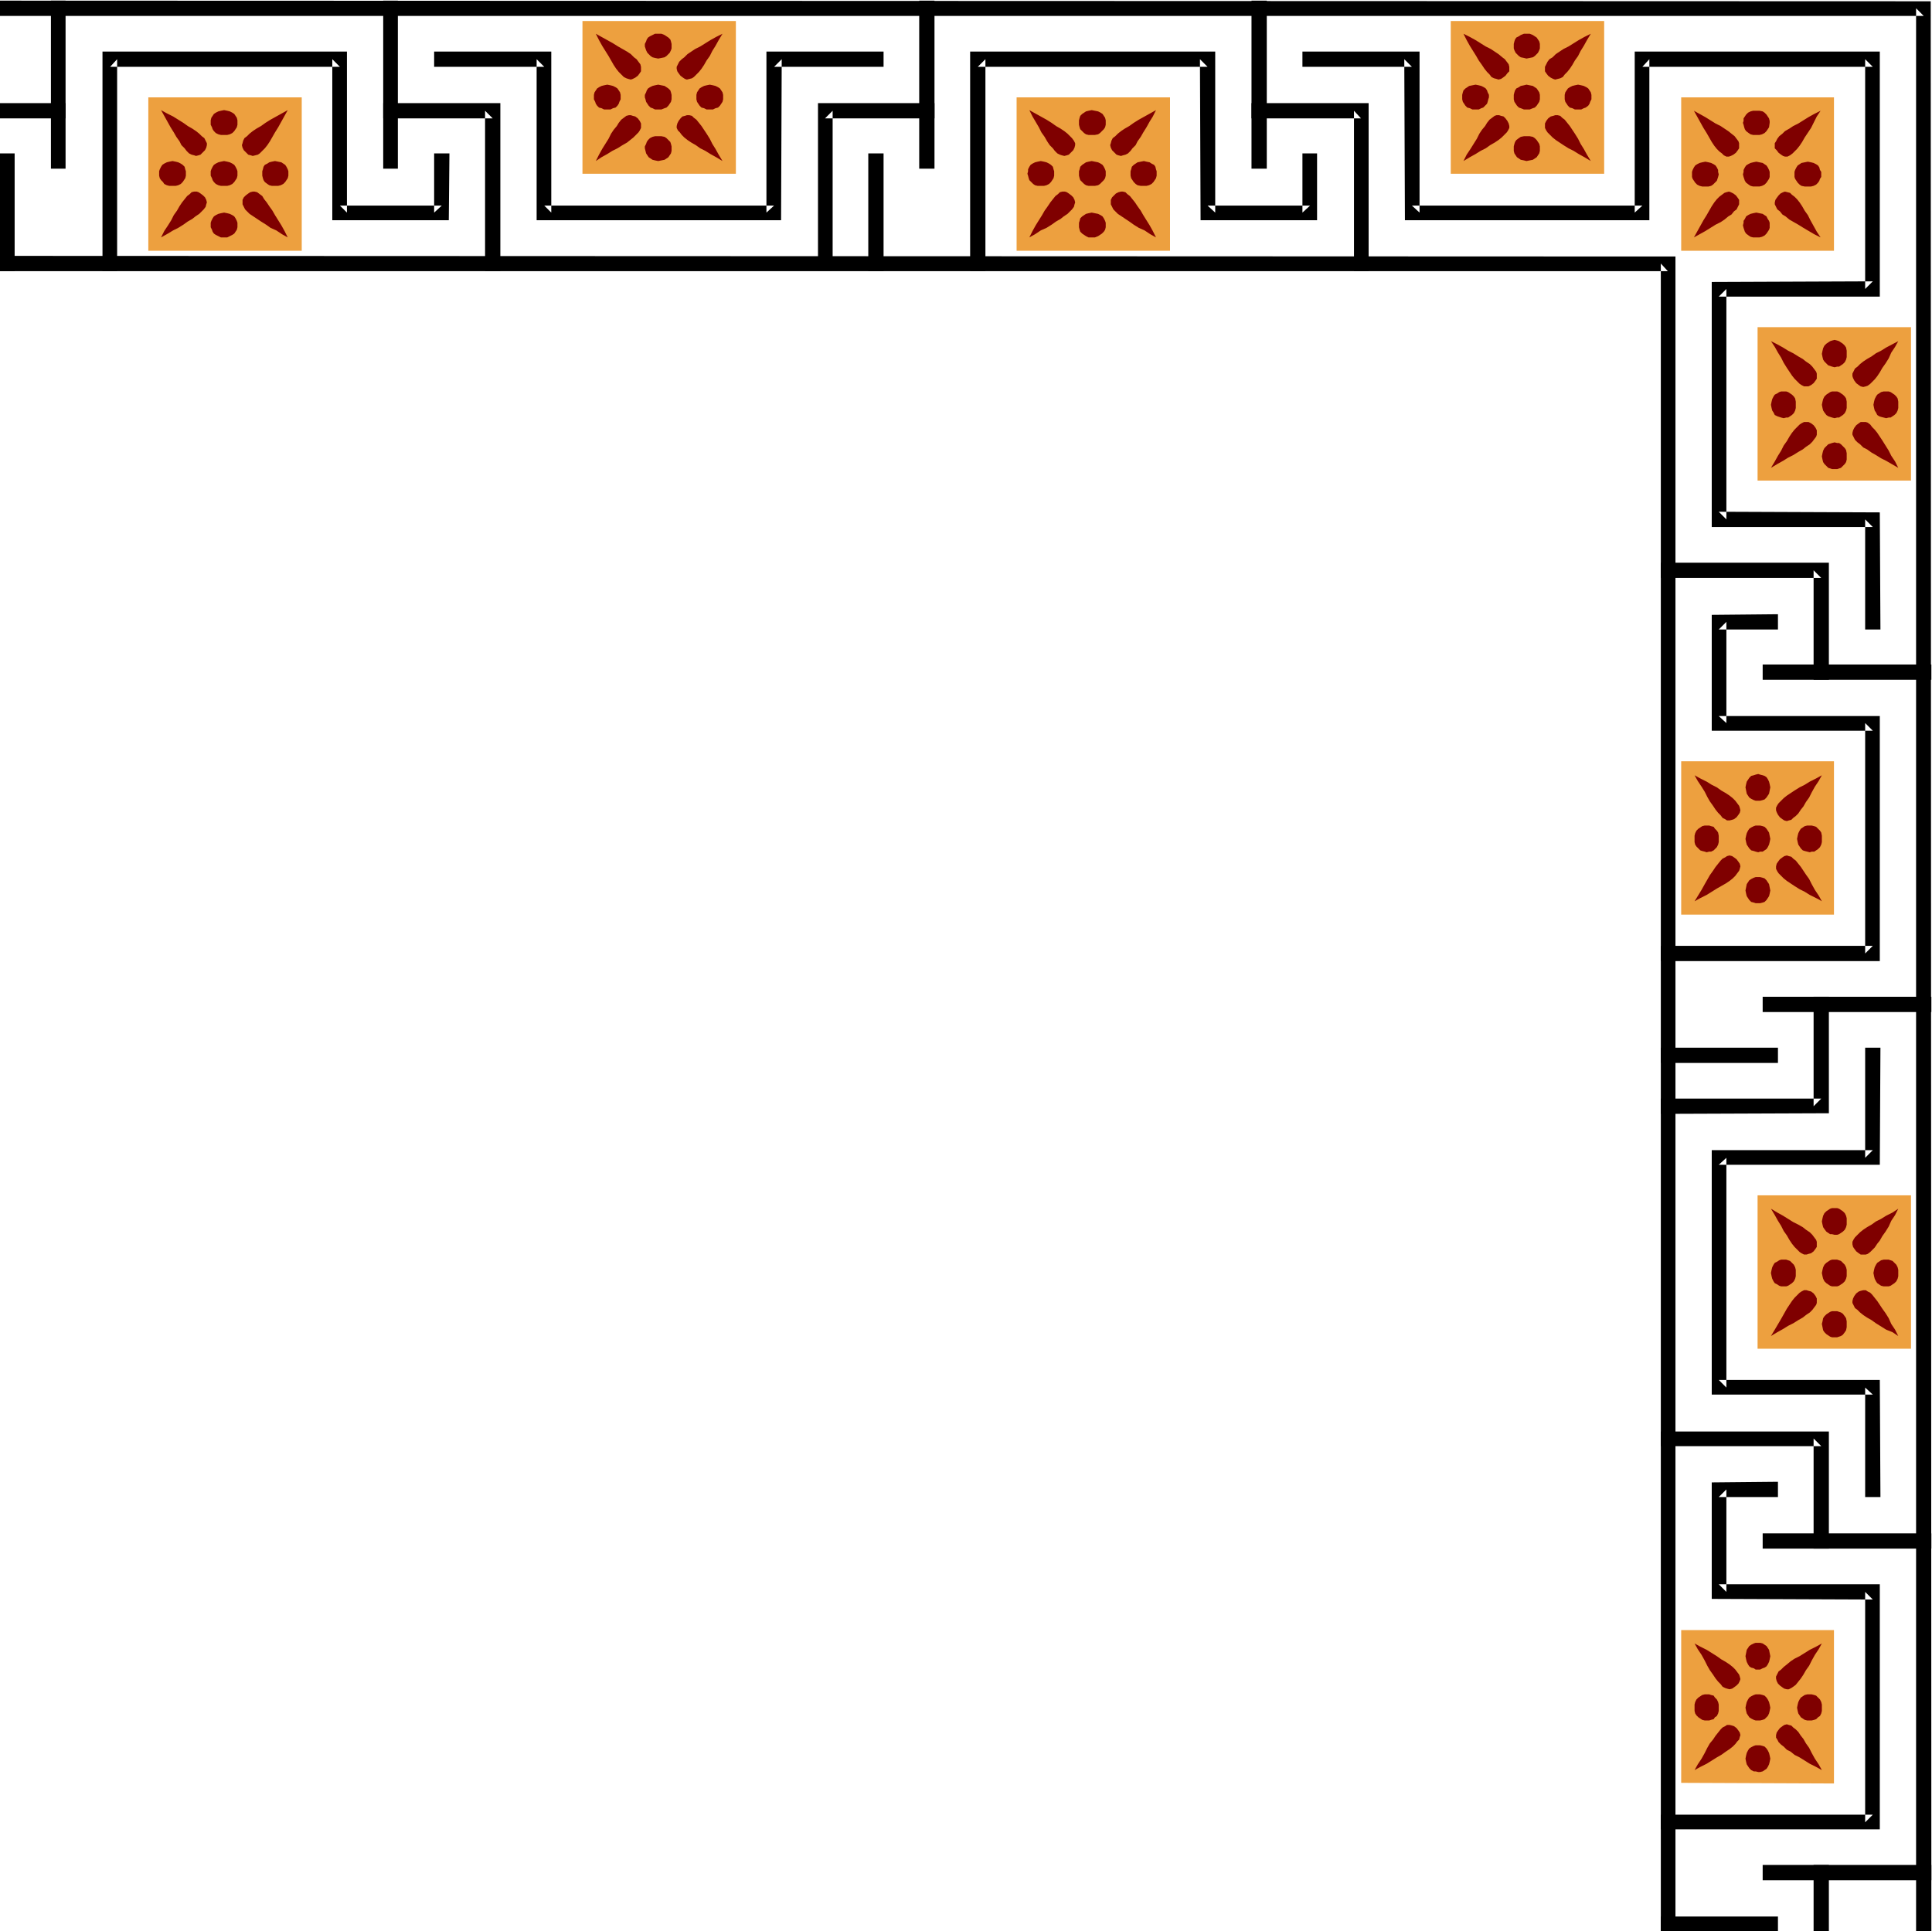 <svg xmlns="http://www.w3.org/2000/svg" fill-rule="evenodd" height="490.297" preserveAspectRatio="none" stroke-linecap="round" viewBox="0 0 3035 3034" width="490.455"><style>.pen1{stroke:none}.brush2{fill:#000}</style><path class="pen1" d="M2520 33v240h-241V33h241zm361 120v241h-240V153h240zM1156 33v240H915V33h241zm682 120v241h-241V153h241zm-1364 0v241H233V153h241zm2528 361h-241v241h241V514zm0 1364h-241v241h241v-241zm-121-682h-240v241h240v-241zm0 1365h-240v240l240 1v-241z" style="fill:#eda03f"/><path class="pen1 brush2" d="M2609 908h252l-12-12v172h24V884h-264v24z"/><path class="pen1 brush2" d="M3034 1044h-265v24h265v-24zm0 522h-265v24h265v-24z"/><path class="pen1 brush2" d="M2609 1510h344v-385h-253l12 11V977l-12 12h93v-24l-104 1v182h253l-12-12v362l12-12h-333v24zm184 136h-184v24h184v-24zm137 0v173l12-12h-253v384h253l-12-11v172h24l-1-184h-253l12 12v-361l-12 11h253l1-184h-24z"/><path class="pen1 brush2" d="m2609 1750 264-1v-183h-24v172l12-12h-252v24zm0 522h252l-12-12v173h24v-184h-264v23z"/><path class="pen1 brush2" d="M3034 2409h-265v24h265v-24zm0 521h-265v24h265v-24z"/><path class="pen1 brush2" d="M2609 2874h344v-385h-253l12 12v-161l-12 12h93v-24l-104 1v183l253 1-12-12v362l12-12h-333v23zm184 137h-184v23h184v-23zm80 23v-104h-24v104h24zM2046 105h172l-12-12 1 253h384V93l-11 12h362l-12-12v361l12-12-253 1v385h253l-12-12v173h24l-1-184-253-1 12 12V454l-12 12h253V81h-385v253l12-11h-362l12 11V81h-184v24z"/><path class="pen1 brush2" d="M2150 426V162h-184v24h172l-11-12v252h23z"/><path class="pen1 brush2" d="M1966 1v264h24V1h-24zm-522 0v264h24V1h-24z"/><path class="pen1 brush2" d="M1548 426V93l-12 12h361l-12-12 1 253h183V241h-23v93l12-11h-161l12 11V81h-385v345h24zm-184-185v185h24V241h-24z"/><path class="pen1 brush2" d="M0 25h3022l-12-12v3022h24L3033 2 0 1v24z"/><path class="pen1 brush2" d="M0 426h2620l-11-12v2620h23V403L0 402v24zM1388 81h-184v253l12-11H855l11 11V81H682v24h173l-12-12v253h384l1-253-12 12h172V81z"/><path class="pen1 brush2" d="M1308 425V174l-12 12h172v-24h-183v263h23zm-522 1V162H602v24h172l-12-12v252h24z"/><path class="pen1 brush2" d="M602 1v264h23V1h-23zM80 1v264h23V1H80z"/><path class="pen1 brush2" d="M184 426V93l-11 12h361l-12-12v253h183l1-105h-24v93l12-11H534l11 11V81H161v345h23zM0 241v185h23V241H0zm0-55h103v-24H0v24z"/><path class="pen1" d="m2432 119-3-4-2-3v-7l2-4 2-4 3-4 5-3 5-5 6-4 6-4 8-4 8-5 8-5 9-5 10-5-6 10-5 9-5 8-4 8-5 7-4 7-4 6-4 5-4 4-3 4-4 2-4 1-4 1-3-1-4-2-4-3zm47 14-5 1-4 1-4 2-3 2-2 3-2 3-1 4v7l1 4 2 3 2 3 3 3 4 1 4 2h10l4-2 3-1 4-3 2-3 1-3 2-4v-7l-1-4-2-3-2-3-3-2-4-2-4-1-5-1zm20 120-6-10-5-9-5-8-4-8-5-8-4-6-4-6-4-5-4-5-4-3-3-3-4-1h-4l-3 1-4 1-4 3-3 4-2 4v7l2 4 2 3 4 4 4 4 5 4 6 4 6 4 8 5 8 4 8 5 9 5 10 6zm-101-120-4 1-5 1-3 2-4 2-2 3-1 3-1 4v7l1 4 2 3 2 3 3 3 3 1 5 2h9l5-2 3-1 3-3 2-3 2-3 1-4v-7l-1-4-2-3-2-3-3-2-3-2-5-1-5-1zm0 81h-4l-5 1-3 2-4 3-2 3-1 3-1 4v7l1 4 2 3 2 3 3 2 3 2 5 1 4 1 5-1 5-1 3-2 3-2 2-3 2-3 1-4v-7l-1-4-2-3-2-3-3-3-3-2-5-1h-5zm-33-28 3 4 2 4 1 4v3l-2 4-2 3-4 4-4 4-5 4-6 4-7 4-7 5-8 4-8 5-9 5-10 6 5-10 6-9 5-8 5-8 4-8 4-6 5-6 3-5 4-5 4-3 4-3 3-1h4l3 1 4 1 3 3zm-47-53-5 1-5 1-3 2-3 2-3 3-1 3-1 4v7l1 4 2 3 2 3 3 3 4 1 4 2h10l4-2 3-1 3-3 3-3 1-3 1-4 1-3v-4l-2-4-1-3-2-3-3-2-4-2-4-1-5-1zm-19-80 5 10 5 9 5 8 5 8 4 7 5 7 4 6 4 5 4 4 3 4 4 2 4 1 3 1 4-1 3-2 4-3 3-4 3-3v-7l-1-4-3-4-3-4-4-3-6-5-6-4-6-4-8-4-8-5-8-5-9-5-10-5zm99 0h-4l-5 2-3 2-4 2-2 3-1 3-1 4v7l1 3 2 4 2 2 3 3 3 2 5 1 4 1 5-1 5-1 3-2 3-3 2-2 2-4 1-3v-7l-1-4-2-3-2-3-3-2-3-2-5-2h-5zm396 187-3-4-3-3v-8l2-3 2-4 3-4 5-4 4-4 7-4 6-4 8-4 8-5 8-5 9-5 10-5-6 9-9 18-10 15-4 7-4 6-4 5-4 4-3 3-4 3-4 2h-4l-3-1-3-2-4-3zm46 14-5 1-5 1-3 2-3 2-2 3-2 4-1 3v8l1 3 2 3 2 3 3 3 3 2 5 1h10l4-1 4-2 3-3 2-3 1-3 2-3v-8l-2-3-1-4-2-3-3-2-4-2-4-1-5-1zm20 119-6-9-5-9-5-9-4-8-5-7-4-7-4-6-4-5-4-4-4-3-3-3-4-1-4-1-3 1-4 2-3 3-3 4-2 3-1 4v3l2 4 2 4 4 3 4 5 5 3 6 5 7 4 7 4 8 5 17 10 10 5zm-101-119-5 1-4 1-4 2-3 2-2 3-2 4v3l-1 4 1 4 1 3 1 3 2 3 4 3 3 2 4 1h10l4-1 4-2 3-3 2-3 2-3 1-3v-8l-1-3-2-4-2-3-3-2-3-2-5-1-5-1zm0 80-5 1-4 1-4 2-3 2-2 4-2 3v3l-1 4 1 4 1 3 1 3 2 3 4 3 3 2 4 1h10l4-1 4-2 3-3 2-3 2-3 1-3v-8l-1-3-2-3-2-4-3-2-3-2-5-1-5-1zm-32-27 3 4 2 3v7l-2 4-2 4-4 3-4 5-5 3-6 5-6 4-8 4-8 5-8 5-9 5-9 5 5-9 5-9 5-9 5-8 4-7 4-7 4-6 4-5 4-4 4-3 4-3 3-1 4-1 3 1 4 2 4 3zm-48-53-5 1-4 1-4 2-3 2-2 3-2 4-1 3v8l1 3 2 3 2 3 3 3 4 2 4 1h10l4-1 3-2 3-3 3-3 1-3 1-3 1-4-1-4v-3l-2-4-2-3-3-2-4-2-4-1-5-1zm-18-80 10 18 5 9 5 8 4 7 4 7 4 6 4 5 4 4 4 3 3 3 4 2h4l3-1 4-2 4-3 3-4 2-3v-8l-1-3-3-4-3-4-5-4-5-4-6-4-6-4-8-4-8-5-8-5-18-10zm98 0h-5l-4 1-4 2-3 3-2 3-2 3v4l-1 3 1 3 1 4 1 3 2 3 4 3 3 2 4 1h10l4-1 4-2 3-3 2-3 2-3 1-7v-3l-1-4-2-3-2-3-3-3-3-2-5-1h-5zm-1690-55-3-4-2-3-1-4v-3l2-4 2-4 4-4 4-3 5-5 6-4 6-4 8-4 8-5 8-5 9-5 10-5-6 10-5 9-5 8-4 8-5 7-4 7-4 6-4 5-4 4-4 4-3 2-4 1-4 1-3-1-3-2-4-3zm46 14-5 1-4 1-4 2-3 2-2 3-2 3-1 4v7l1 4 2 3 2 3 3 3 4 1 4 2h10l4-2 4-1 3-3 2-3 2-3 1-4v-7l-1-4-2-3-2-3-3-2-4-2-4-1-5-1zm20 120-6-10-5-9-5-8-4-8-5-8-4-6-4-6-4-5-4-5-4-3-3-3-4-1h-4l-3 1-4 1-3 3-3 4-2 4-1 4v3l2 4 3 3 3 4 4 4 5 4 6 4 7 4 7 5 8 4 8 5 9 5 10 6zm-101-120-5 1-4 1-4 2-3 2-2 3-1 3-2 4v4l1 3 1 4 2 3 2 3 3 3 3 1 4 2h10l5-2 3-1 3-3 2-3 2-3 1-4v-7l-1-4-1-3-3-3-3-2-3-2-5-1-5-1zm0 81h-5l-4 1-4 2-3 3-2 3-1 3-2 4v3l1 4 1 4 2 3 2 3 3 2 3 2 4 1 5 1 5-1 5-1 3-2 3-2 2-3 2-3 1-4v-7l-1-4-1-3-3-3-3-3-3-2-5-1h-5zm-32-28 3 4 2 4v7l-2 4-2 3-4 4-4 4-5 4-5 4-7 4-8 5-8 4-8 5-9 5-9 6 5-10 5-9 5-8 5-8 4-8 4-6 5-6 3-5 4-5 4-3 4-3 4-1h3l3 1 4 1 4 3zm-48-53-5 1-4 1-4 2-3 2-2 3-2 3-1 4v7l2 4 1 3 2 3 3 3 4 1 4 2h10l4-2 4-1 3-3 2-3 1-3 2-4v-7l-1-4-2-3-2-3-3-2-4-2-4-1-5-1zm-18-80 5 10 5 9 5 8 5 8 4 7 4 7 4 6 4 5 4 4 4 4 4 2 3 1 4 1 3-1 4-2 4-3 3-4 2-3v-7l-1-4-3-4-3-4-4-3-5-5-6-4-7-4-7-4-8-5-9-5-9-5-9-5zm98 0h-5l-4 2-4 2-3 2-2 3-1 3-2 4v4l1 3 1 3 2 4 2 2 3 3 3 2 4 1 5 1 5-1 5-1 3-2 3-3 2-2 2-4 1-3v-7l-1-4-1-3-3-3-3-2-3-2-5-2h-5zm601 200-5 1-4 1-4 2-3 2-2 3-2 4v3l-1 4 1 3 1 4 1 3 3 3 3 3 3 2 4 1h10l4-1 4-2 3-3 2-3 2-3 1-4v-7l-1-3-1-4-3-3-3-2-4-2-4-1-5-1zm80-80-5 1-4 1-3 2-3 2-3 3-1 3-1 4v7l1 4 1 3 3 3 3 3 3 2 4 1h10l5-1 3-2 3-3 3-3 2-3 1-4v-7l-1-4-2-3-2-3-3-2-4-2-5-1-5-1zm82 80-5 1-5 1-3 2-3 2-3 3-1 4-1 3v7l1 4 2 3 2 3 3 3 3 2 5 1h9l4-1 4-2 3-3 2-3 2-3 1-4v-7l-1-3-1-4-2-3-4-2-3-2-5-1-4-1zm-82 81-5 1-4 1-3 2-3 2-3 3-1 4-1 3v7l1 4 1 3 3 3 3 2 3 2 4 2h10l5-2 3-2 3-2 3-3 2-3 1-4v-7l-1-3-2-4-2-3-3-2-4-2-5-1-5-1zm0-81-5 1-4 1-3 2-3 2-3 3-1 4-1 3v7l1 4 1 3 3 3 3 3 3 2 4 1h10l5-1 3-2 3-3 3-3 2-3 1-4v-7l-1-3-2-4-2-3-3-2-4-2-5-1-5-1zm-98-80 5 10 10 17 4 8 5 7 4 7 4 6 5 5 3 4 4 4 4 2 3 1 4 1 4-1 3-1 4-4 3-3 2-4 1-4v-3l-2-4-3-4-3-3-4-4-5-4-6-4-7-4-7-5-8-5-9-5-9-5-9-5zm133 66-3-3-2-4-1-4 1-3 1-4 2-4 4-3 4-4 5-4 6-4 7-4 7-5 8-5 9-5 9-5 9-5-5 10-5 8-5 9-5 8-4 7-5 7-3 6-5 5-3 4-4 4-4 2-4 1-3 1-4-1-3-1-4-4zm66 134-5-10-5-9-5-8-5-8-4-7-5-7-4-6-4-5-4-5-4-3-3-3-4-1h-3l-4 1-4 2-3 3-3 3-2 4v7l2 4 2 4 3 3 4 4 6 4 6 4 6 4 7 5 8 5 9 4 9 6 9 5zm-133-66 3 3 2 4 1 4-1 3-1 4-3 4-3 3-4 4-6 4-5 4-7 4-7 5-8 5-9 4-9 6-9 5 5-10 5-9 5-8 5-8 4-7 5-7 4-6 4-5 4-5 4-3 3-3 4-1h4l3 1 3 2 4 3zM271 253l-5 1-4 1-4 2-3 2-2 3-2 4-1 3v7l1 4 2 3 3 3 2 3 4 2 4 1h10l4-1 4-2 3-3 2-3 2-3 1-4v-7l-1-3-1-4-3-3-3-2-4-2-4-1-5-1zm81-80-5 1-4 1-4 2-3 2-2 3-2 3-1 4v7l2 4 1 3 2 3 3 3 4 2 4 1h10l4-1 4-2 3-3 2-3 2-3 1-4v-7l-1-4-2-3-2-3-3-2-4-2-4-1-5-1zm80 80-5 1-4 1-3 2-4 2-2 3-1 4-1 3v7l1 4 1 3 2 3 4 3 3 2 4 1h10l4-1 4-2 3-3 2-3 2-3 1-4v-7l-1-3-2-4-2-3-3-2-3-2-5-1-5-1zm-80 81-5 1-4 1-4 2-3 2-2 3-2 4-1 3v7l2 4 1 3 2 3 3 2 4 2 4 2h10l4-2 4-2 3-2 2-3 2-3 1-4v-7l-1-3-2-4-2-3-3-2-4-2-4-1-5-1zm0-81-5 1-4 1-4 2-3 2-2 3-2 4-1 3v7l2 4 1 3 2 3 3 3 4 2 4 1h10l4-1 4-2 3-3 2-3 2-3 1-4v-7l-1-3-2-4-2-3-3-2-4-2-4-1-5-1zm-99-80 10 18 5 9 5 8 4 7 5 7 3 6 5 5 3 4 4 4 4 2 4 1 3 1 4-1 3-1 4-4 3-3 2-4 1-4v-3l-2-4-2-4-4-3-4-4-5-4-6-4-7-4-7-5-8-5-8-5-10-5-9-5zm133 66-3-3-2-4-1-4 1-3 1-4 2-4 4-3 4-4 5-4 6-4 7-4 7-5 8-5 9-5 9-5 9-5-10 18-5 9-5 8-4 7-4 7-4 6-4 5-4 4-4 4-3 2-4 1-4 1-3-1-4-1-4-4zm66 134-5-10-5-9-5-8-5-8-4-7-5-7-4-6-4-5-3-5-4-3-4-3-4-1h-3l-4 1-3 2-4 3-3 3-2 4v7l2 4 2 4 3 3 4 4 6 4 6 4 6 4 8 5 7 5 9 4 9 6 9 5zm-133-66 3 3 2 4 1 4-1 3-1 4-3 4-3 3-4 4-6 4-5 4-7 4-7 5-8 5-8 4-10 6-9 5 5-10 6-9 5-8 4-8 5-7 4-7 4-6 4-5 4-5 4-3 3-3 4-1h4l3 1 3 2 4 3zm2597 295 4 3 3 2 4 1 4-1 3-1 4-3 3-3 4-4 4-5 4-6 4-7 5-7 5-8 4-9 6-9 5-9-19 10-8 5-8 4-7 5-7 4-6 4-5 4-4 4-4 3-2 4-2 4v4l1 3 2 4 3 4zm-15-46v5l-1 4-2 4-3 3-3 2-3 2h-3l-4 1-4-1-3-1-3-1-3-3-3-3-2-3-1-4-1-5 1-5 1-4 2-4 3-3 3-2 3-2 3-1 4-1 4 1 3 1 3 2 3 2 3 3 2 3 1 5v5zm-119-20 10 5 9 5 8 5 8 4 8 5 7 4 5 4 6 4 4 4 3 4 3 4 1 3v8l-2 3-3 4-4 3-4 2h-7l-4-2-3-2-4-4-4-4-4-5-4-6-4-6-5-8-4-8-5-8-5-9-6-9zm119 100v5l-1 4-2 4-3 3-3 2-3 2h-3l-4 1-4-1-3-1-3-1-3-2-3-4-2-3-1-4-1-5 1-5 1-4 2-4 3-3 3-2 3-2 3-1h8l3 1 3 2 3 2 3 3 2 3 1 5v5zm-80 0v5l-1 4-2 4-3 3-3 2-3 2h-3l-4 1-4-1-3-1-3-1-4-2-2-4-2-3-1-4-1-5 1-5 1-4 2-4 2-3 4-2 3-2 3-1h8l3 1 3 2 3 2 3 3 2 3 1 5v5zm28 32-4-3-4-2h-7l-4 2-3 2-4 4-4 4-4 5-4 6-4 7-5 7-4 8-5 8-5 9-6 10 10-6 9-5 8-5 8-4 8-5 7-4 5-4 6-4 4-4 3-4 3-4 1-3v-7l-2-4-3-4zm52 49v5l-1 4-2 3-3 3-3 3-3 1-3 1h-8l-3-1-3-1-3-3-3-3-2-3-1-4-1-5 1-5 1-4 2-4 3-3 3-3 3-1 3-1 4-1 4 1h3l3 2 3 3 3 3 2 3 1 5v5zm81 18-19-11-8-4-8-5-7-4-7-5-6-3-5-5-4-3-4-4-2-4-2-4v-3l1-4 2-4 3-4 4-3 3-2h8l3 1 4 3 3 4 4 4 4 5 4 6 4 6 10 16 4 8 6 9 5 10zm0-99v5l-1 4-2 4-3 3-3 2-3 2h-3l-4 1-4-1-4-1-3-1-3-2-2-4-2-3-1-4-1-5 1-5 1-4 2-4 2-3 3-2 3-2 4-1h8l3 1 3 2 3 2 3 3 2 3 1 5v5zm-66 1330 4 3 3 2h8l3-1 4-3 3-3 4-4 4-6 4-5 4-7 5-7 5-8 4-9 6-9 5-10-9 6-10 5-8 5-8 4-7 5-7 4-6 4-5 4-4 4-4 4-2 3-2 4v4l1 4 2 3 3 4zm-15-47v5l-1 4-2 4-3 3-3 2-3 2-3 1h-4l-4-1h-3l-3-2-3-2-3-4-2-3-1-4-1-5 1-5 1-4 2-4 3-3 3-2 3-2 3-1h8l3 1 3 2 3 2 3 3 2 4 1 4v5zm-119-20 10 6 9 5 8 5 8 5 8 4 7 4 5 4 6 4 4 4 3 4 3 4 1 3v8l-2 3-3 4-4 3-4 1-3 1h-4l-4-2-3-2-4-4-4-4-4-5-4-6-4-7-5-7-4-8-5-8-5-9-6-10zm119 101v5l-1 4-2 4-3 3-3 2-3 2-3 1h-8l-3-1-3-2-3-2-3-3-2-4-1-4-1-5 1-5 1-4 2-4 3-3 3-2 3-2 3-1h8l3 1 3 1 3 3 3 3 2 4 1 4v5zm-80 0v5l-1 4-2 4-3 3-3 2-3 2-3 1h-8l-3-1-3-2-4-2-2-3-2-4-1-4-1-5 1-5 1-4 2-4 2-3 4-2 3-2 3-1h8l3 1 3 1 3 3 3 3 2 4 1 4v5zm28 32-4-3-4-1-3-1h-4l-4 2-3 2-4 4-4 4-4 5-4 6-4 6-9 16-10 17-6 10 10-6 9-5 8-5 8-4 8-5 7-4 5-4 6-4 4-4 3-4 3-4 1-3v-7l-2-4-3-4zm52 48v5l-1 5-2 3-3 4-3 2-3 1-3 1h-8l-3-1-3-2-3-2-3-3-2-3-1-5-1-5 1-4 1-5 2-3 3-3 3-2 3-2 3-1h8l3 1 3 1 3 2 3 4 2 3 1 5v4zm81 19-9-6-10-4-8-5-8-5-7-5-7-4-6-4-5-4-4-4-4-3-2-4-2-4v-3l1-4 2-4 3-4 4-3 3-1 4-1h4l3 2 4 2 3 3 4 5 4 5 4 6 4 6 5 7 5 8 4 9 6 9 5 10zm0-99v5l-1 4-2 4-3 3-3 2-3 2-3 1h-8l-4-1-3-2-3-2-2-3-2-4-1-4-1-5 1-5 1-4 2-4 2-3 3-2 3-2 4-1h8l3 1 3 1 3 3 3 3 2 4 1 4v5zm-201-601-1 5-1 4-2 3-2 3-3 3-3 1-4 1h-7l-3-1-4-1-3-3-2-3-2-3-1-4-1-5 1-5 1-5 2-3 2-3 3-2 4-2 3-1h7l4 1 3 1 3 3 2 3 2 3 1 5 1 5zm81-81v5l-1 4-2 4-3 3-3 2-3 2h-4l-3 1-4-1-4-1-3-1-3-3-2-3-2-3-1-4-1-5 1-5 1-4 2-4 2-3 3-2 3-2 4-1h7l4 1 3 1 3 3 3 3 2 3 1 5v5zm-81-81-1 5-1 5-2 3-2 3-3 3-3 1-4 1h-7l-3-1-4-2-3-2-2-3-2-3-1-5-1-5 1-5 1-4 2-3 2-3 3-3 4-1 3-1 4-1 3 1 4 1 3 1 3 2 2 3 2 4 1 4 1 5zm-81 81v5l-1 4-2 4-3 3-2 2-4 2h-3l-4 1-3-1-4-1-3-1-3-3-3-3-2-3-1-4v-10l1-4 2-4 3-3 3-2 3-2 4-1h7l3 1 4 1 2 3 3 3 2 3 1 5v5zm81 0-1 5-1 4-2 4-2 3-3 2-3 2h-4l-3 1-4-1-3-1-4-1-3-3-2-3-2-3-1-4-1-5 1-5 1-4 2-4 2-3 3-2 4-2 3-1h7l4 1 3 1 3 3 2 3 2 3 1 5 1 5zm81 98-5-3-4-2-10-5-8-5-8-4-8-5-6-4-6-4-5-4-4-4-4-4-2-3-2-4v-4l1-4 2-3 3-4 4-3 3-2 4-1 3 1 4 1 3 3 4 3 4 5 4 5 4 6 4 6 5 7 4 8 5 9 6 9 5 9zm-66-132 4 3 3 2 4 1 3-1 4-1 3-3 4-3 4-4 4-6 4-5 4-7 5-7 4-8 5-9 6-9 5-9-9 5-10 5-8 5-8 4-8 5-6 4-6 4-5 4-4 4-4 4-2 3-2 4v4l1 3 2 4 3 4zm-134-66 9 5 10 5 8 5 8 4 7 5 7 4 6 4 5 4 4 4 3 4 3 4 1 3 1 4-1 4-2 3-3 4-4 3-3 1-4 1h-4l-3-2-4-2-3-4-4-4-4-5-4-6-5-7-4-7-4-8-5-8-6-9-5-9zm66 132-4-3-3-2-4-1-4 1-3 2-4 2-3 3-4 5-4 5-4 6-5 7-4 7-4 7-5 9-11 18 9-5 10-5 8-5 8-5 7-4 7-4 6-4 5-4 4-4 3-4 3-4 1-3 1-4-1-4-2-3-3-4zm53 1413-1 5-1 4-2 4-2 3-3 2-3 2-4 1h-3l-4-1h-3l-4-2-3-3-2-3-2-3-1-4-1-5 1-5 1-4 2-4 2-3 3-2 4-2 3-1h7l4 1 3 1 3 3 2 3 2 4 1 4 1 5zm81-80v5l-1 4-2 4-3 2-3 3-3 1-4 1h-7l-4-1-3-2-3-2-2-3-2-3-1-4-1-5 1-5 1-4 2-4 2-3 3-2 3-2 4-1h7l4 1 3 1 3 3 3 3 2 4 1 4v5zm-81-81-1 5-1 4-2 4-2 3-3 2-3 1-4 2h-7l-3-2-4-1-3-2-2-3-2-4-1-4-1-5 1-5 1-5 2-3 2-3 3-2 4-2 3-1h7l4 1 3 2 3 2 2 3 2 3 1 5 1 5zm-81 81v5l-1 4-2 4-3 2-2 3-4 1-3 1h-7l-4-1-3-2-3-2-3-3-2-3-1-4v-10l1-4 2-4 3-3 3-2 3-2 4-1h7l3 1 4 1 2 3 3 3 2 4 1 4v5zm81 0-1 5-1 4-2 4-2 2-3 3-3 1-4 1h-7l-3-1-4-2-3-2-2-3-2-3-1-4-1-5 1-5 1-4 2-4 2-3 3-2 4-2 3-1h7l4 1 3 1 3 3 2 3 2 4 1 4 1 5zm81 98-9-5-10-5-8-5-8-5-8-4-6-5-6-3-5-5-4-3-4-4-2-4-2-3v-4l1-4 2-3 3-4 4-3 3-2 4-1 3 1 4 1 3 3 4 3 4 4 4 6 4 5 4 7 5 7 4 8 5 9 6 9 5 9zm-66-133 4 3 3 2 4 1h3l4-2 3-2 4-3 4-5 4-5 4-6 4-7 5-7 4-8 5-9 6-9 5-9-9 5-10 5-8 5-8 5-8 4-6 4-6 5-5 4-4 4-4 3-2 4-2 4v3l1 4 2 4 3 3zm-134-66 9 5 10 5 8 5 8 5 7 5 7 4 6 4 5 4 4 4 3 4 3 4 1 3 1 4-1 3-2 4-3 3-4 3-3 2-4 1-4-1-3-1-4-2-3-4-4-4-4-5-4-6-5-7-4-7-4-8-5-9-6-9-5-9zm66 133-4-3-3-1-4-1h-4l-3 2-4 2-3 3-4 5-4 5-4 6-5 6-4 7-4 8-5 9-6 9-5 9 9-5 10-5 8-5 8-5 7-4 7-5 6-4 5-4 4-4 3-4 3-3 1-4 1-3-1-4-2-3-3-4z" style="fill:#7f0000"/></svg>
